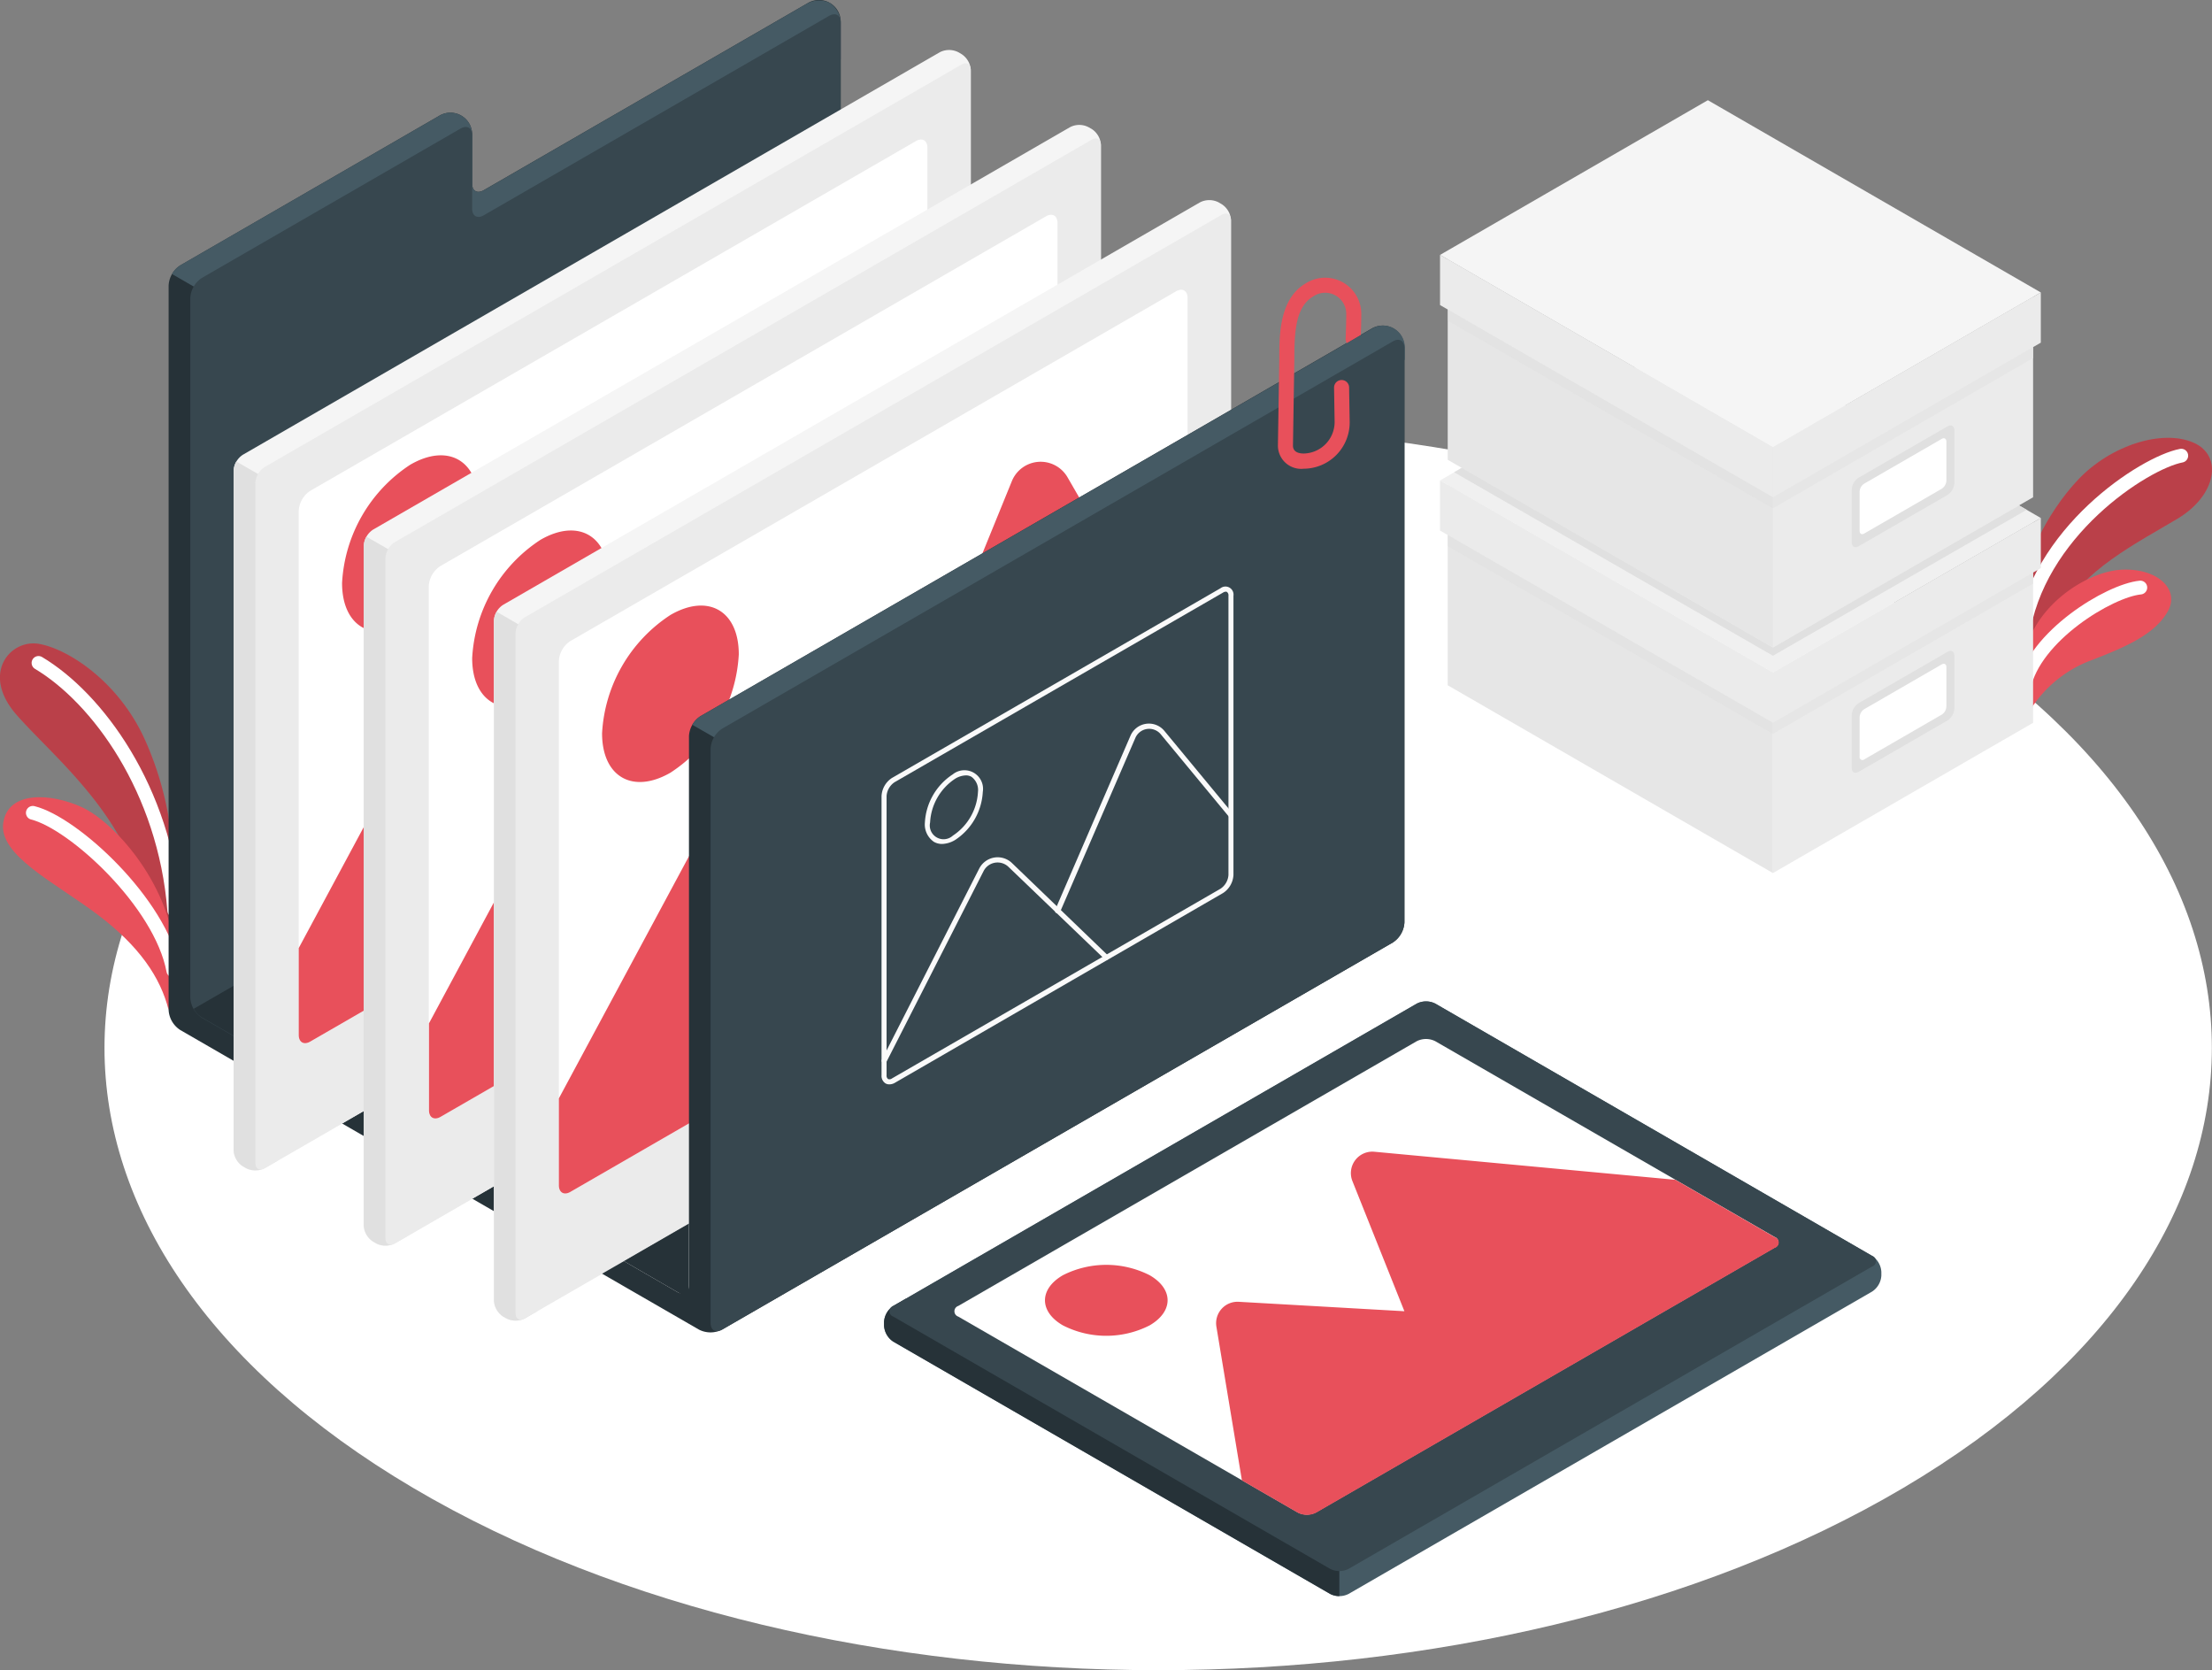 <svg xmlns="http://www.w3.org/2000/svg" xmlns:xlink="http://www.w3.org/1999/xlink" width="160.391" height="121.076" viewBox="0 0 160.391 121.076"><rect x="0" y="0" width="160.391" height="121.076" fill="#808080" stroke="none"/><defs><style>.a,.e,.f{fill:none;}.b{fill:#fff;}.c{fill:#e8505b;}.d{opacity:0.2;}.e,.f{stroke:#fff;stroke-linecap:round;}.e{stroke-miterlimit:10;}.f{stroke-linejoin:round;}.g{fill:#263238;}.h{fill:#455a64;}.i{fill:#37474f;}.j{fill:#f5f5f5;}.k,.q{fill:#e0e0e0;}.l{fill:#ebebeb;}.m{fill:#fafafa;}.n{clip-path:url(#a);}.o{fill:#e6e6e6;}.p{fill:#f0f0f0;}.q{opacity:0.5;mix-blend-mode:multiply;isolation:isolate;}</style><clipPath id="a"><path class="a" d="M289.253,140.186l-2.649,1.553,1.455.364-.488,8.128-6.912,3.995V137.886l9.43-5.446V139.7Z" transform="translate(-280.66 -132.44)"/></clipPath></defs><g transform="translate(-31.004 -88.203)"><g transform="translate(38.581 119.054)"><path class="b" d="M74.207,250.012c29.832,17.619,78.219,17.619,108.052,0s29.832-46.182,0-63.8-78.219-17.619-108.052,0S44.364,232.4,74.207,250.012Z" transform="translate(-51.829 -173.001)"/></g><g transform="translate(31.004 119.938)"><path class="c" d="M434,186.47c.164-2.045,1.739-5.53,4.071-8s6.065-3.682,8.368-2.681c2.146.935,1.674,3.809-1.157,5.508s-7.043,3.787-8.488,7.007L434,192.164Z" transform="translate(-287.386 -175.433)"/><path class="d" d="M434,186.47c.164-2.045,1.739-5.53,4.071-8s6.065-3.682,8.368-2.681c2.146.935,1.674,3.809-1.157,5.508s-7.043,3.787-8.488,7.007L434,192.164Z" transform="translate(-287.386 -175.433)"/><path class="e" d="M445.567,179c-2.674.509-10.511,5.555-11.536,13.174" transform="translate(-287.405 -177.702)"/><path class="c" d="M434.342,212.362a8.892,8.892,0,0,1,4.777-4.111c2.576-.993,4.519-1.881,5.457-3.482s-.695-3.172-3.3-3.06-6.934,2.838-7.24,7.167Z" transform="translate(-287.411 -192.147)"/><path class="e" d="M442.808,205.28c-2.248.222-7.713,3.536-8.448,7.247" transform="translate(-287.615 -194.421)"/><path class="c" d="M43.554,232.109a23.557,23.557,0,0,0-1.9-8.393c-1.917-4.544-5.8-6.949-7.862-7.276s-4.2,2.183-1.572,5.166,7.673,6.978,9.121,13.021l2.368,4.126Z" transform="translate(-31.004 -201.503)"/><path class="d" d="M43.554,232.109a23.557,23.557,0,0,0-1.9-8.393c-1.917-4.544-5.8-6.949-7.862-7.276s-4.2,2.183-1.572,5.166,7.673,6.978,9.121,13.021l2.368,4.126Z" transform="translate(-31.004 -201.503)"/><path class="f" d="M38.68,220.3c4.242,2.525,9.157,9.15,9.845,17.954" transform="translate(-35.888 -203.977)"/><path class="c" d="M43.607,262.477c-.586-2.347-2.117-4.635-5.177-6.934s-7.149-4.275-6.814-6.621,3.434-2.183,5.7-1.146,6.207,5.3,6.771,10.463Z" transform="translate(-31.381 -220.996)"/><path class="f" d="M37.55,250.17c2.947.728,9.27,6.512,10.187,11.438" transform="translate(-35.169 -222.98)"/></g><g transform="translate(43.23 88.203)"><path class="g" d="M65.447,162.867a1.848,1.848,0,0,1-.837-1.455V108.9a1.855,1.855,0,0,1,.837-1.455L84.209,96.61A1.575,1.575,0,0,1,86.617,98v3.507c0,.535.364.753.84.484l23.477-13.552a1.575,1.575,0,0,1,2.408,1.39v80.722l-17.3,9.983Z" transform="translate(-64.61 -88.203)"/><path class="h" d="M112.983,88.474a1.786,1.786,0,0,0-1.623.029L87.884,102.055c-.466.269-.84.051-.84-.484V98.064a1.575,1.575,0,0,0-2.408-1.393L65.873,107.5a1.757,1.757,0,0,0-.593.626l10.762,6.214,37.727-21.789V89.893a1.794,1.794,0,0,0-.786-1.419Z" transform="translate(-65.036 -88.261)"/><path class="i" d="M115.254,91.161,90.206,105.622c-.466.269-.84.051-.84-.484V99.816c0-.535-.364-.753-.837-.484L69.767,110.163a1.852,1.852,0,0,0-.837,1.455v50.719a1.845,1.845,0,0,0,.84,1.455l30.6,17.667,15.72-9.073V91.645C116.091,91.11,115.716,90.9,115.254,91.161Z" transform="translate(-67.358 -90.013)"/><path class="g" d="M69.61,241.856a1.7,1.7,0,0,0,.593.626l30.6,17.667,15.72-9.073v-36.3Z" transform="translate(-67.791 -168.724)"/><path class="j" d="M78.472,179.237l-.229-.131a1.484,1.484,0,0,1-.673-1.161V128.667a1.473,1.473,0,0,1,.673-1.161l50.533-29.178a1.481,1.481,0,0,1,1.342,0l.229.135a1.473,1.473,0,0,1,.673,1.161v49.267a1.484,1.484,0,0,1-.673,1.161L79.815,179.237A1.481,1.481,0,0,1,78.472,179.237Z" transform="translate(-72.855 -94.543)"/><path class="k" d="M80.713,181.853l-2.947-1.7a1.39,1.39,0,0,0-.2.662V230.09a1.484,1.484,0,0,0,.673,1.161l.229.131a1.481,1.481,0,0,0,1.342,0l.9-.52Z" transform="translate(-72.855 -146.699)"/><path class="l" d="M81.9,180.529V131.25a1.481,1.481,0,0,1,.669-1.161L133.1,100.912c.364-.211.673-.04.673.389V150.58a1.485,1.485,0,0,1-.673,1.161L82.569,180.925C82.2,181.129,81.9,180.958,81.9,180.529Z" transform="translate(-75.61 -96.231)"/><path class="b" d="M91.377,141.469l43.912-25.35c.462-.269.837-.051.837.484v38a1.848,1.848,0,0,1-.837,1.455L91.377,181.4c-.462.269-.837.051-.837-.484V142.924A1.855,1.855,0,0,1,91.377,141.469Z" transform="translate(-81.106 -105.889)"/><path class="c" d="M104.131,179.608c2.736-1.579,4.951-.3,4.951,2.86a10.939,10.939,0,0,1-4.951,8.575c-2.736,1.579-4.951.3-4.951-2.856A10.945,10.945,0,0,1,104.131,179.608Z" transform="translate(-86.603 -145.924)"/><path class="c" d="M103.222,172.832a2.252,2.252,0,0,1,3.609-.495l5.7,5.941,10.842-26.6a2.252,2.252,0,0,1,4.035-.276l8.706,15.076V176.4a1.848,1.848,0,0,1-.837,1.455l-43.9,25.347c-.462.269-.837.051-.837-.484v-6.294Z" transform="translate(-81.106 -127.695)"/><path class="j" d="M104.422,194.2l-.233-.135a1.481,1.481,0,0,1-.669-1.161v-49.3a1.481,1.481,0,0,1,.669-1.161l50.537-29.174a1.455,1.455,0,0,1,1.339,0l.233.131a1.481,1.481,0,0,1,.669,1.161v49.278a1.455,1.455,0,0,1-.669,1.161l-50.544,29.2a1.455,1.455,0,0,1-1.332,0Z" transform="translate(-89.364 -104.05)"/><path class="k" d="M106.643,196.833l-2.947-1.7a1.386,1.386,0,0,0-.2.658v49.278a1.481,1.481,0,0,0,.669,1.161l.233.135a1.455,1.455,0,0,0,1.339,0l.9-.52Z" transform="translate(-89.351 -156.229)"/><path class="l" d="M107.82,195.506V146.227a1.484,1.484,0,0,1,.669-1.161l50.537-29.178c.364-.215.669-.04.669.386v49.278a1.455,1.455,0,0,1-.669,1.161l-50.537,29.2C108.122,196.106,107.82,195.931,107.82,195.506Z" transform="translate(-92.1 -105.758)"/><path class="b" d="M117.3,156.466l43.912-25.354c.462-.266.837-.047.837.484v37.989a1.852,1.852,0,0,1-.837,1.455L117.3,196.394c-.466.266-.84.051-.84-.484V157.921A1.848,1.848,0,0,1,117.3,156.466Z" transform="translate(-97.596 -115.429)"/><path class="c" d="M130.061,194.588c2.732-1.579,4.951-.3,4.951,2.86a10.949,10.949,0,0,1-4.951,8.575c-2.732,1.579-4.951.3-4.951-2.86A10.939,10.939,0,0,1,130.061,194.588Z" transform="translate(-103.099 -155.454)"/><path class="c" d="M129.172,187.805a2.248,2.248,0,0,1,3.605-.495l5.734,5.941,10.838-26.6a2.252,2.252,0,0,1,4.038-.276l8.7,15.076v9.921a1.852,1.852,0,0,1-.837,1.455L117.34,218.183c-.466.266-.84.051-.84-.484v-6.294Z" transform="translate(-97.622 -137.219)"/><path class="j" d="M130.329,209.147l-.229-.131a1.481,1.481,0,0,1-.669-1.161V158.577a1.474,1.474,0,0,1,.673-1.161l50.533-29.178a1.481,1.481,0,0,1,1.342,0l.229.135a1.473,1.473,0,0,1,.673,1.161v49.278a1.484,1.484,0,0,1-.673,1.161l-50.533,29.174A1.481,1.481,0,0,1,130.329,209.147Z" transform="translate(-105.848 -113.571)"/><path class="k" d="M132.592,211.793l-2.936-1.7a1.389,1.389,0,0,0-.2.662V260.03a1.481,1.481,0,0,0,.669,1.161l.229.131a1.481,1.481,0,0,0,1.342,0l.9-.52Z" transform="translate(-105.867 -165.746)"/><path class="l" d="M133.75,210.462V161.184a1.481,1.481,0,0,1,.669-1.161l50.533-29.181c.364-.211.673-.04.673.389v49.282a1.484,1.484,0,0,1-.673,1.161l-50.533,29.174C134.048,211.063,133.75,210.881,133.75,210.462Z" transform="translate(-108.596 -115.272)"/><path class="b" d="M143.227,171.4l43.912-25.35c.462-.269.837-.051.837.484v37.989a1.852,1.852,0,0,1-.837,1.455l-43.912,25.358c-.462.269-.837.051-.837-.484v-38A1.855,1.855,0,0,1,143.227,171.4Z" transform="translate(-114.093 -124.93)"/><path class="c" d="M155.962,209.548c2.736-1.579,4.951-.3,4.951,2.86a10.939,10.939,0,0,1-4.951,8.575c-2.736,1.579-4.962.306-4.962-2.856A10.951,10.951,0,0,1,155.962,209.548Z" transform="translate(-119.57 -164.971)"/><path class="c" d="M155.072,202.772a2.252,2.252,0,0,1,3.609-.495l5.715,5.941,10.842-26.6a2.252,2.252,0,0,1,4.035-.276l8.706,15.076v9.914a1.863,1.863,0,0,1-.84,1.455l-43.912,25.358c-.462.269-.837.051-.837-.484v-6.294Z" transform="translate(-114.093 -146.742)"/><path class="g" d="M155.35,334.741l4.715-2.721v5.446Z" transform="translate(-122.338 -243.317)"/><path class="g" d="M157.3,182.84v39.815c0,.535-.364.749-.837.484l-3.878-2.241-1.583.91,7.022,4.053a1.841,1.841,0,0,0,1.677,0L208.337,197.8a1.855,1.855,0,0,0,.84-1.455V154.707a1.579,1.579,0,0,0-2.412-1.393l-48.627,28.075A1.848,1.848,0,0,0,157.3,182.84Z" transform="translate(-119.57 -129.474)"/><path class="h" d="M171.9,183.688l48.751-28.133v-.848a1.579,1.579,0,0,0-2.412-1.393l-48.66,28.075a1.7,1.7,0,0,0-.593.626Z" transform="translate(-131.015 -129.474)"/><path class="i" d="M222.1,156.028,173.47,184.1a1.855,1.855,0,0,0-.84,1.455v41.624c0,.535.364.753.84.484L222.1,199.6a1.855,1.855,0,0,0,.84-1.455V156.512C222.938,155.977,222.559,155.759,222.1,156.028Z" transform="translate(-133.331 -131.279)"/><path class="m" d="M207.249,241.162a.516.516,0,0,1-.266-.069.644.644,0,0,1-.287-.593V220.265a1.663,1.663,0,0,1,.76-1.317L231.271,205.2a.586.586,0,0,1,.942.546v20.235a1.663,1.663,0,0,1-.76,1.317l-23.815,13.767A.786.786,0,0,1,207.249,241.162Zm24.412-35.715a.4.4,0,0,0-.207.069l-23.815,13.745h0a1.31,1.31,0,0,0-.578,1V240.5a.313.313,0,0,0,.106.277.3.3,0,0,0,.291-.047l23.815-13.748a1.3,1.3,0,0,0,.578-1V205.746a.309.309,0,0,0-.106-.276A.16.16,0,0,0,231.661,205.447ZM207.533,219.1Z" transform="translate(-155.002 -162.555)"/><path class="m" d="M216.575,247.017a1.179,1.179,0,0,1-.593-.153,1.524,1.524,0,0,1-.655-1.4,4.464,4.464,0,0,1,2.016-3.489,1.35,1.35,0,0,1,2.183,1.27,4.453,4.453,0,0,1-2.016,3.489A1.947,1.947,0,0,1,216.575,247.017Zm1.717-4.97a1.571,1.571,0,0,0-.768.24,4.049,4.049,0,0,0-1.819,3.172,1,1,0,0,0,1.652.953,4.053,4.053,0,0,0,1.819-3.172,1.179,1.179,0,0,0-.473-1.091A.778.778,0,0,0,218.293,242.047Z" transform="translate(-160.49 -185.836)"/><path class="m" d="M206.9,273.963a.193.193,0,0,1-.073-.033.178.178,0,0,1-.076-.244l7.051-13.843a1.5,1.5,0,0,1,2.379-.4l6.971,6.709a.178.178,0,0,1,0,.255.182.182,0,0,1-.258,0l-6.971-6.69a1.139,1.139,0,0,0-1.8.3l-7.051,13.847a.186.186,0,0,1-.171.1Z" transform="translate(-155.026 -196.876)"/><path class="m" d="M241.453,246.125a.175.175,0,0,1-.073,0,.182.182,0,0,1-.095-.236l5.457-12.617a1.455,1.455,0,0,1,2.456-.364l4.962,6a.178.178,0,0,1-.022.255.186.186,0,0,1-.233,0l-4.962-6a1.091,1.091,0,0,0-1.845.262l-5.457,12.613a.182.182,0,0,1-.189.091Z" transform="translate(-177 -179.93)"/><g class="n" transform="translate(78.601 16.094)"><path class="c" d="M287.577,157.385a1.688,1.688,0,0,1-1.877-1.674l.1-6.308c0-1.721,0-4.333,1.921-5.457a2.62,2.62,0,0,1,4.024,2.223c0,.506-.018,1.124-.047,1.841a.538.538,0,0,1-.568.524.546.546,0,0,1-.52-.571c.025-.688.044-1.31.044-1.794a1.528,1.528,0,0,0-2.387-1.277c-1.27.728-1.375,2.547-1.375,4.5l-.1,6.316c0,.473.426.575.786.575a2.288,2.288,0,0,0,2.234-2.267l-.04-2.492a.546.546,0,1,1,1.091,0l.04,2.5A3.351,3.351,0,0,1,287.577,157.385Z" transform="translate(-283.866 -139.5)"/></g></g><g transform="translate(95.106 160.796)"><path class="h" d="M245.829,287.9l-37.956,21.916a1.485,1.485,0,0,0-.673,1.161v.266a1.488,1.488,0,0,0,.673,1.164l31.67,18.285a1.48,1.48,0,0,0,1.342,0l37.956-21.916a1.484,1.484,0,0,0,.673-1.161v-.269a1.484,1.484,0,0,0-.673-1.161L247.172,287.9A1.481,1.481,0,0,0,245.829,287.9Z" transform="translate(-207.2 -287.738)"/><path class="g" d="M207.2,348.677v.266a1.488,1.488,0,0,0,.673,1.164l31.67,18.285a1.39,1.39,0,0,0,.669.16v-3.405L208.772,347l-.9.52a1.484,1.484,0,0,0-.673,1.157Z" transform="translate(-207.2 -325.44)"/><path class="i" d="M208.558,309.815,246.514,287.9a1.481,1.481,0,0,1,1.342,0l31.67,18.285a.407.407,0,0,1,0,.775L241.57,328.875a1.48,1.48,0,0,1-1.342,0l-31.67-18.285a.407.407,0,0,1,0-.775Z" transform="translate(-207.885 -287.738)"/><path class="b" d="M221.508,315.359l24.6,14.189a1.455,1.455,0,0,0,1.339,0l33.245-19.191a.407.407,0,0,0,0-.775l-24.6-14.189a1.5,1.5,0,0,0-1.342,0l-33.241,19.191a.407.407,0,0,0,0,.775Z" transform="translate(-216.124 -292.507)"/><path class="c" d="M240.574,340.988a6.959,6.959,0,0,1,6.287,0c1.735,1,1.739,2.627,0,3.638a6.925,6.925,0,0,1-6.287,0C238.839,343.625,238.839,341.992,240.574,340.988Z" transform="translate(-227.604 -321.138)"/><path class="c" d="M313.876,323.873l-7.189-4.151-21.829-2.034a1.557,1.557,0,0,0-1.59,2.128l3.769,9.434-12.006-.684a1.553,1.553,0,0,0-1.623,1.819l1.848,11.129h0l4.046,2.336a1.455,1.455,0,0,0,1.339,0l33.245-19.191a.407.407,0,0,0-.011-.786Z" transform="translate(-249.307 -306.788)"/></g><g transform="translate(135.42 95.467)"><path class="l" d="M384.36,217.732V203.209l18.864-10.889v14.52Z" transform="translate(-360.221 -161.705)"/><path class="o" d="M343.122,198.444,319.54,184.83v14.523l23.582,13.614Z" transform="translate(-318.983 -156.94)"/><path class="p" d="M342.149,178.258l19.424-11.216L337.43,153.1l-19.42,11.22Z" transform="translate(-318.01 -136.754)"/><path class="l" d="M384.36,202.636v3.631l19.424-11.213V191.42Z" transform="translate(-360.221 -161.133)"/><path class="o" d="M384.36,213.189,403.224,202.3v.8L384.36,213.989Z" transform="translate(-360.221 -168.055)"/><path class="l" d="M318.01,183.94l24.139,13.938v3.631L318.01,187.571Z" transform="translate(-318.01 -156.374)"/><path class="q" d="M343.122,208.424,319.54,194.81v.8l23.582,13.614Z" transform="translate(-318.983 -163.289)"/><path class="k" d="M400.552,221.692,407,217.971c.277-.16.5-.029.5.291v3.809a1.113,1.113,0,0,1-.5.873l-6.443,3.725c-.28.16-.5.033-.5-.287v-3.82A1.091,1.091,0,0,1,400.552,221.692Z" transform="translate(-370.203 -177.98)"/><path class="b" d="M401.975,223.757l5.617-3.245c.186-.105.338-.018.338.193v2.867a.728.728,0,0,1-.338.582l-5.617,3.245a.208.208,0,0,1-.335-.2v-2.867A.727.727,0,0,1,401.975,223.757Z" transform="translate(-371.215 -179.612)"/><path class="l" d="M384.36,172.8V158.272l18.864-10.892V161.9Z" transform="translate(-360.221 -133.115)"/><path class="o" d="M343.122,153.514,319.54,139.9v14.523l23.582,13.614Z" transform="translate(-318.983 -128.356)"/><path class="j" d="M342.149,133.328l19.424-11.22L337.43,108.17l-19.42,11.216Z" transform="translate(-318.01 -108.17)"/><path class="l" d="M384.36,157.7v3.631l19.424-11.213V146.48Z" transform="translate(-360.221 -132.542)"/><path class="o" d="M384.36,168.253l18.864-10.892v.8L384.36,169.049Z" transform="translate(-360.221 -139.464)"/><path class="l" d="M318.01,139l24.139,13.941v3.631L318.01,142.634Z" transform="translate(-318.01 -127.784)"/><path class="q" d="M343.122,163.494,319.54,149.88v.8l23.582,13.614Z" transform="translate(-318.983 -134.705)"/><path class="k" d="M400.552,176.762,407,173.041c.277-.16.5-.029.5.291v3.809a1.124,1.124,0,0,1-.5.873l-6.443,3.718c-.28.16-.5.029-.5-.291v-3.809A1.091,1.091,0,0,1,400.552,176.762Z" transform="translate(-370.203 -149.396)"/><path class="b" d="M401.975,178.822l5.617-3.242c.186-.106.338-.022.338.193v2.841a.749.749,0,0,1-.338.582l-5.617,3.242c-.186.109-.335.022-.335-.193V179.39A.727.727,0,0,1,401.975,178.822Z" transform="translate(-371.215 -151.027)"/><path class="k" d="M361.781,184.139l-17.845,10.307L321.373,181.41l-.553.327,23.117,13.3,18.4-10.58Z" transform="translate(-319.798 -154.764)"/></g></g></svg>